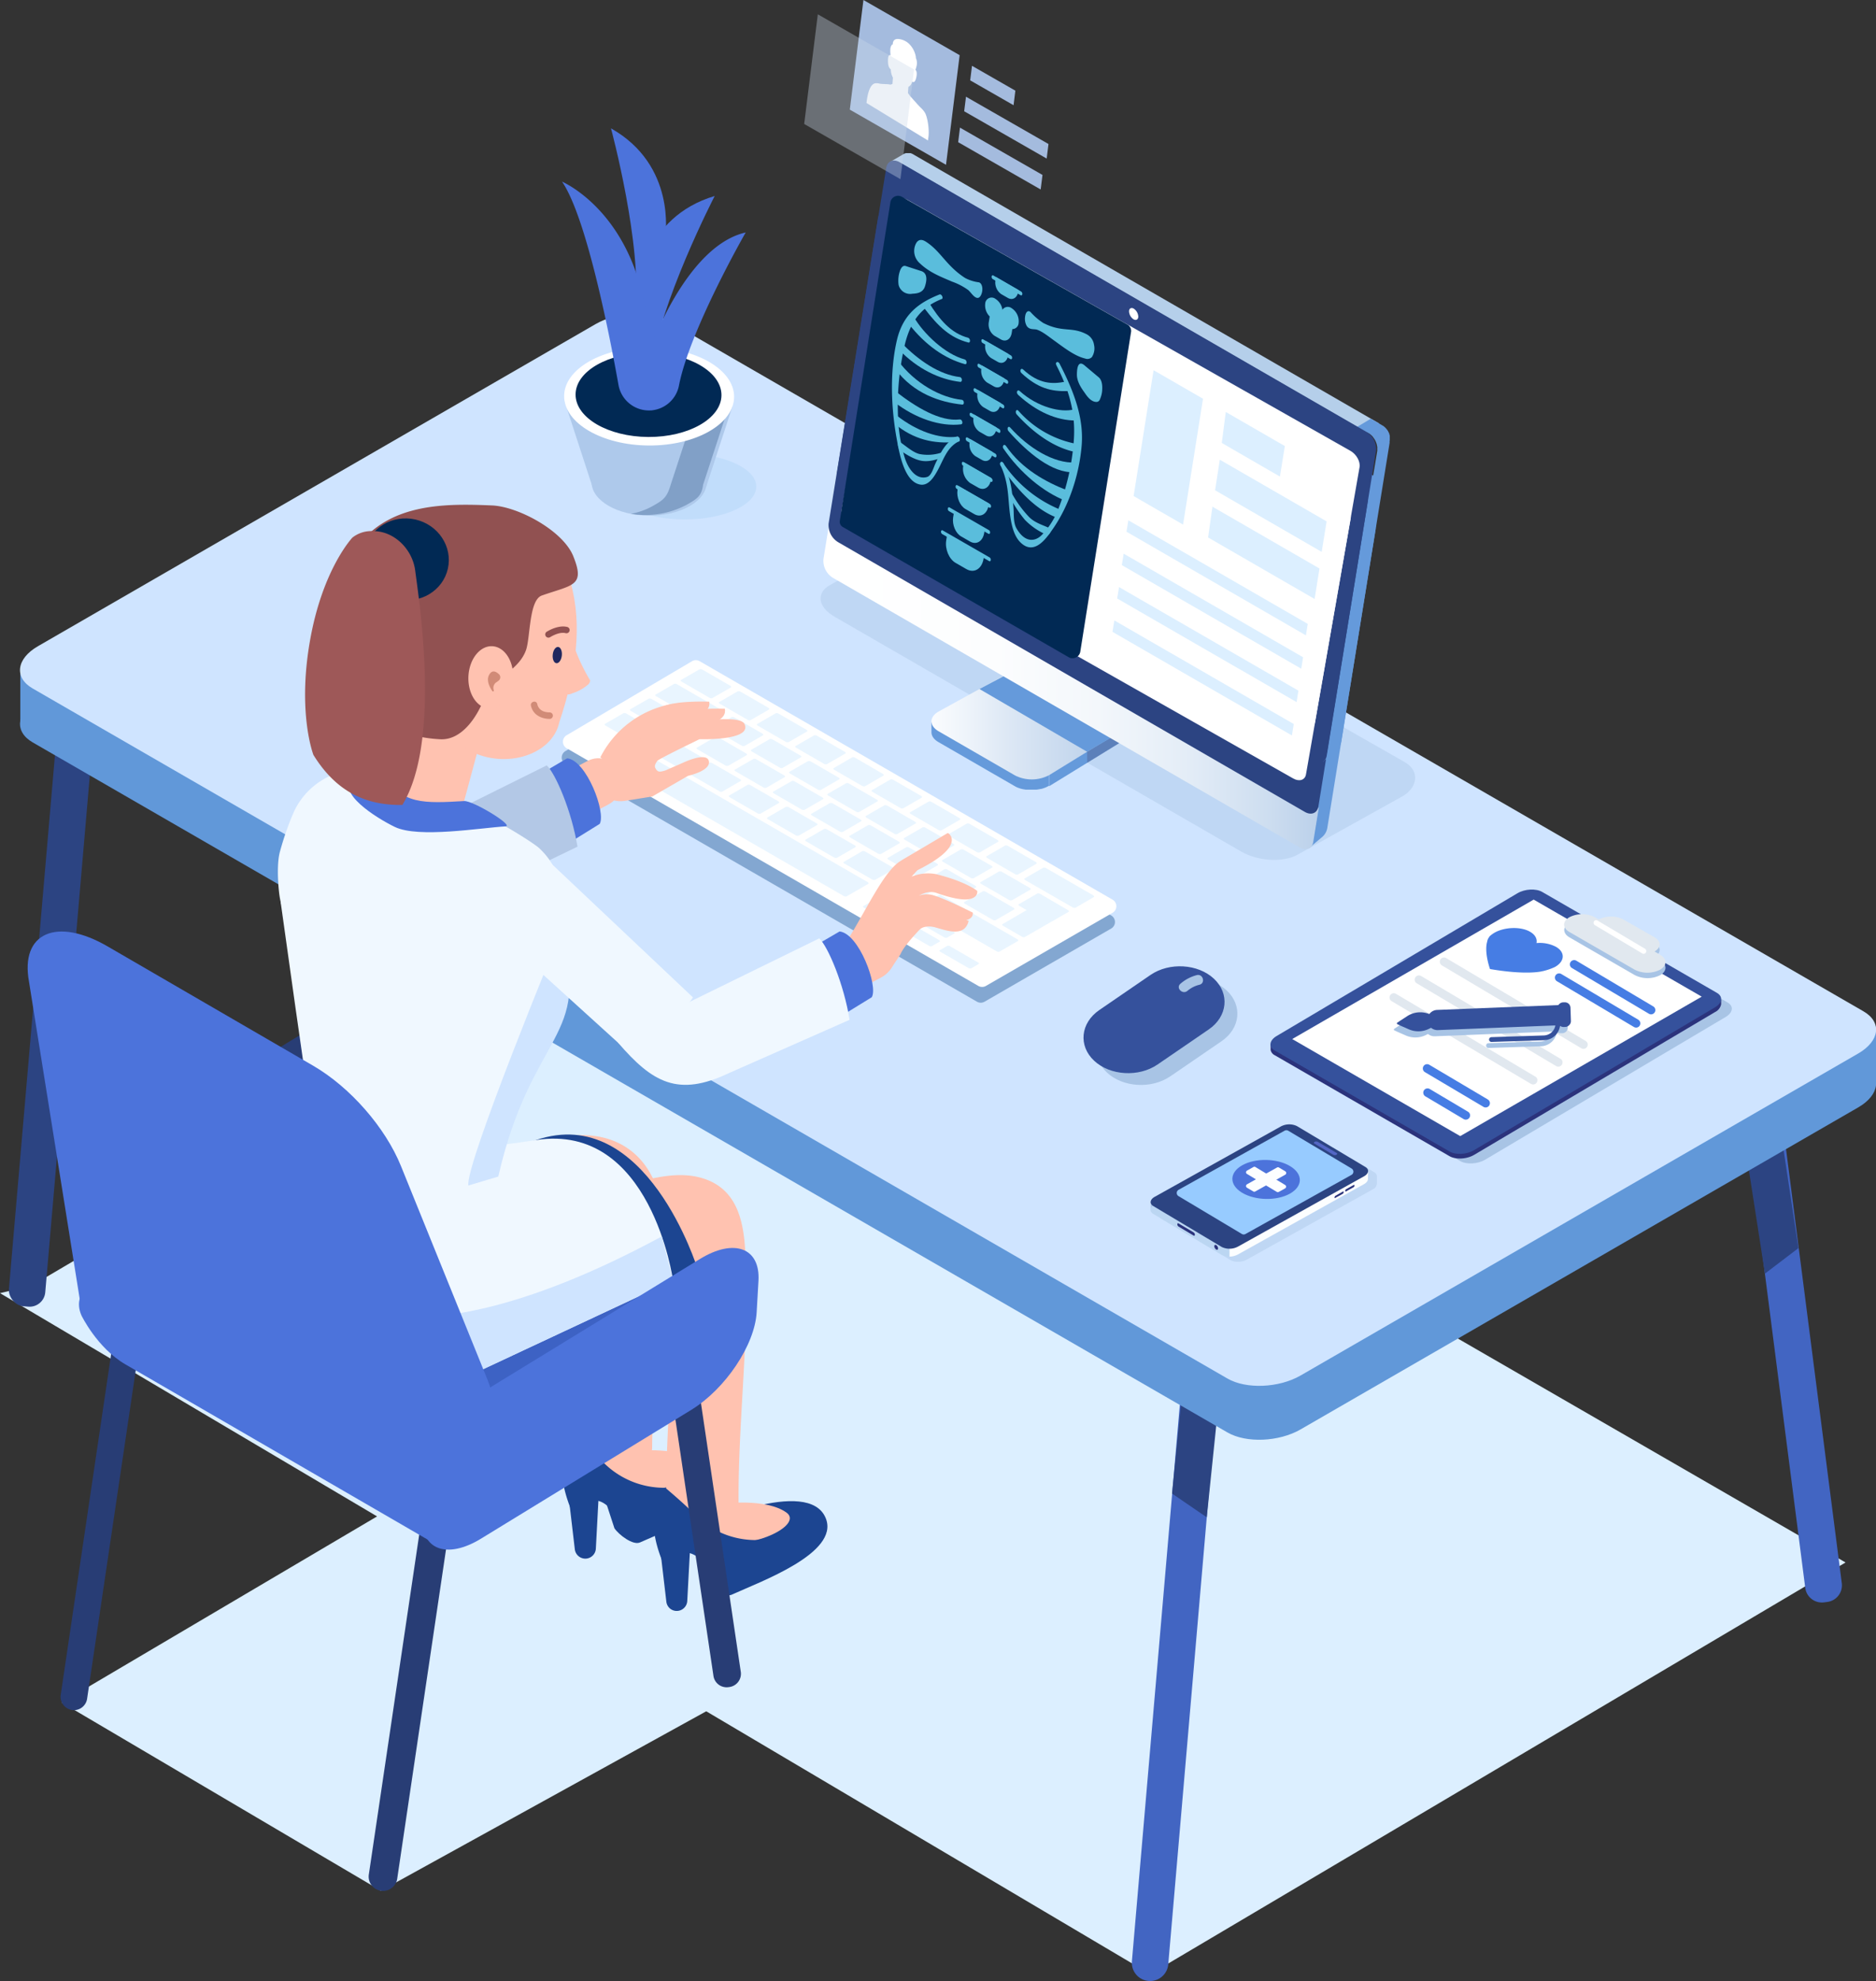 <svg xmlns="http://www.w3.org/2000/svg" xmlns:xlink="http://www.w3.org/1999/xlink" viewBox="0 0 671.5 708.84"><rect x="0" y="0" width="671.5" height="708.84" fill="#333333" stroke="none"/><defs><style>.cls-1{isolation:isolate;}.cls-2{fill:#dcefff;}.cls-3{fill:#ffc2b0;}.cls-4{fill:#1c4591;}.cls-5{fill:#3d62c4;}.cls-6{fill:#4265c2;}.cls-7{fill:#2c4482;}.cls-8{fill:#6198d9;}.cls-9{fill:#cfe4ff;}.cls-10,.cls-21,.cls-27{fill:#a8c4e5;}.cls-10{opacity:0.4;}.cls-10,.cls-13,.cls-27,.cls-35{mix-blend-mode:multiply;}.cls-11{fill:#659adb;}.cls-12{fill:url(#linear-gradient);}.cls-13{fill:#45446c;opacity:0.29;}.cls-14{fill:url(#linear-gradient-2);}.cls-15{fill:#b5cfea;}.cls-16{fill:#fff;}.cls-17{fill:#012954;}.cls-18{fill:#5abddc;}.cls-19{fill:#83a7d1;}.cls-20{fill:#e9f5ff;}.cls-22{fill:#35519c;}.cls-23{fill:#283d75;}.cls-24{fill:#4c73db;}.cls-25{fill:#f0f8ff;}.cls-26{fill:#b3c8e6;}.cls-28{fill:#2b337c;}.cls-29{fill:#467de4;}.cls-30{fill:#e1e8ef;}.cls-31{fill:#915151;}.cls-32{fill:#9e5858;}.cls-33{fill:#21275e;}.cls-34{fill:#d18b77;}.cls-35{fill:#88bdeb;opacity:0.19;}.cls-36{fill:#aec9eb;}.cls-37{fill:#81a0c7;}.cls-38{fill:#bbd6f2;}.cls-39{fill:#fcfeff;}.cls-40{fill:#5366c4;}.cls-41{fill:#97cbff;}.cls-42{fill:#a4bbde;}.cls-43{fill:#cad8eb;opacity:0.36;}</style><linearGradient id="linear-gradient" x1="333.41" y1="255.78" x2="413.16" y2="255.78" gradientUnits="userSpaceOnUse"><stop offset="0" stop-color="#fafcfe"/><stop offset="0.17" stop-color="#edf3fa"/><stop offset="0.34" stop-color="#dde8f5"/><stop offset="0.79" stop-color="#bad0ea"/><stop offset="1" stop-color="#a8c4e5"/></linearGradient><linearGradient id="linear-gradient-2" x1="294.69" y1="196.09" x2="487.78" y2="196.09" gradientUnits="userSpaceOnUse"><stop offset="0.04" stop-color="#fff"/><stop offset="0.32" stop-color="#fcfdfe"/><stop offset="0.51" stop-color="#f3f7fb"/><stop offset="0.67" stop-color="#e4edf7"/><stop offset="0.82" stop-color="#cedef0"/><stop offset="0.96" stop-color="#b3cbe8"/><stop offset="1" stop-color="#a8c4e5"/></linearGradient></defs><g class="cls-1"><g id="image"><polygon class="cls-2" points="22.11 609.2 136.25 541.84 254.11 611.6 136.35 676.55 22.11 609.2"/><polygon class="cls-2" points="411.72 706.39 0 462.71 11.34 460.03 247.93 320.81 660.6 559.08 411.72 706.39"/><path class="cls-3" d="M168.47,454a220.83,220.83,0,0,1,22.24-15c2.61-1.51,5.27-2.93,8-4.2.61-.29,1.23-.56,1.84-.83-2.68,1.2-1.08.43-.47.22,1.36-.45,2.69-1,4.07-1.39,1.1-.32,2.22-.53,3.33-.81,2.9-.74-2.87,0-.09,0a19.13,19.13,0,0,0,2.73,0c1.58-.24-.7,1.76-1.79-.28.15.27,1.46,0,1.55.35,0,.08,1.05.25,1,.32s-3.31-1.43-1.73-.72a8.74,8.74,0,0,1,1.65,1c-.34.77-2.82-2.87-.82-.43,1.78,2.18-1.46-2.8-.21-.23a9.86,9.86,0,0,0,1.13,2.11c-.25-.25-1-3.11-.28-.45.54,1.92.88,3.87,1.39,5.79s-.29-3.41,0,0c.08,1,.17,1.93.24,2.9.15,2.33.2,4.67.19,7,0,10.5-1.16,21-2.22,31.42-1.25,12.25-2.63,24.52-2.73,36.84-.14,16.69,25.79,16.71,25.93,0,.2-23.24,5.1-46.22,5-69.47-.06-10-1-21-6.47-29.65-6.75-10.58-18.36-13.78-30.23-11.71-17,3-32.78,14.72-46.25,24.82-5.6,4.19-8.48,11.21-4.66,17.74,3.23,5.51,12.11,8.88,17.75,4.65Z"/><path class="cls-4" d="M215.44,533.1l4.49,13.74c1.54,2.31,6.63,6.22,9.16,5.07,10.47-4.75,38.53-14.88,33.78-27.24-6-15.55-45.62,2.78-45.62,2.78Z"/><path class="cls-3" d="M225.68,519.34s15.79-2.13,23.1,3.19c2.88,2.09.22,5.33-5,7.77-10.22,4.82-22,3.44-27.66-4.42l-3.63-2.18Z"/><path class="cls-4" d="M201.94,521.88l3.81,32.48a3.82,3.82,0,0,0,1.53,2.62h0a3.78,3.78,0,0,0,6-2.86l1.44-27a3.78,3.78,0,0,0-1.06-2.82l-5.24-5.44A3.78,3.78,0,0,0,201.94,521.88Z"/><path class="cls-4" d="M205.69,513.89s-9.49,6.88-.94,27.08c.12.27.17,1.07.36.83,8.38-11.14,14.82,0,14.82,0l23.59-10a30.63,30.63,0,0,1-28.08-9.07C212.11,519.26,205.69,513.89,205.69,513.89Z"/><path class="cls-4" d="M248.2,551.81l4.48,13.75c1.54,2.31,6.64,6.22,9.17,5.07,10.47-4.76,38.53-14.88,33.78-27.24-6-15.55-45.62,2.78-45.62,2.78Z"/><path class="cls-3" d="M258.44,538.06s15.79-2.13,23.1,3.19c2.87,2.09.22,5.33-5,7.77-10.22,4.82-22,3.44-27.66-4.42l-3.63-2.18Z"/><path class="cls-3" d="M172.77,460.7a239.46,239.46,0,0,0,43.66-7.56c5.26-1.39,10.49-2.9,15.75-4.3,2.17-.57,4.35-1.13,6.55-1.61l2.7-.54c3.48-.68-1.11-.14.61-.09,2,.06,5.15.41,1.53-.27,1,.19,1.86,1.05.3-.06s-1.09-.48-.61-.18c-.09-.06-2.52-2.26-1.43-1.06,0,0-2-3-1.06-1.36.39.68.13.9-.15-.52-.47-2.42-.07.06,0,.58.2,1.39-.2-1.84-.2-1.64,0,.67.12,1.35.17,2,.14,1.85.25,3.71.33,5.56.62,14-.1,28.08-.82,42.08-.82,16.11-1.88,32.23-1.64,48.37.24,16.68,26.17,16.72,25.93,0-.44-30.63,4-61.24,2.4-91.87-.61-11.89-3.2-23.52-16.34-26.92-9.78-2.53-20.84,1.3-30.23,3.89-15.7,4.33-31.37,8.38-47.46,9.56-7,.51-13,5.59-13,13,0,6.63,5.94,13.48,13,13Z"/><path class="cls-4" d="M234.7,540.6l3.81,32.48A3.78,3.78,0,0,0,240,575.7h0a3.78,3.78,0,0,0,6-2.86l1.44-27.05a3.78,3.78,0,0,0-1.06-2.82l-5.25-5.44A3.77,3.77,0,0,0,234.7,540.6Z"/><path class="cls-4" d="M238.45,532.61s-9.49,6.88-.94,27.08c.11.27.17,1.07.35.82,8.39-11.13,14.82,0,14.82,0l23.6-10a30.63,30.63,0,0,1-28.08-9.07C244.86,538,238.45,532.61,238.45,532.61Z"/><path class="cls-5" d="M159.43,514.81,52.63,453.15c-9.9-5.72-5.9-18.25,8.9-27.86l38.39-24.93c14.79-9.6,35-12.79,44.89-7.07L251.62,455c9.89,5.72,5.89,18.25-8.9,27.86l-38.4,24.93C189.53,517.34,169.33,520.52,159.43,514.81Z"/><path class="cls-4" d="M178,485.68l71.69-31.63s-18.36-59.56-57.8-46.12c-44.52,15.17-74.35,29.19-74.35,29.19l.39,18.06C113.09,513.15,155.49,499,178,485.68Z"/><path class="cls-6" d="M652.93,573.35l1.1-.14a6,6,0,0,0,5.22-6.76L635.53,381.83a6,6,0,0,0-6.76-5.22l-1.1.14a6,6,0,0,0-5.22,6.76l23.72,184.62A6,6,0,0,0,652.93,573.35Z"/><path class="cls-6" d="M411.11,708.82h0a6.53,6.53,0,0,1-5.95-7.07L430.81,403.9a6.53,6.53,0,0,1,7.07-5.94h0a6.54,6.54,0,0,1,5.95,7.06L418.17,702.87A6.54,6.54,0,0,1,411.11,708.82Z"/><rect class="cls-7" x="12.63" y="236.83" width="13.06" height="231.06" rx="5.62" transform="translate(30.33 -0.34) rotate(4.93)"/><polygon class="cls-7" points="431.95 542.92 419.52 534.42 423.08 498.64 436.31 500.71 431.95 542.92"/><polygon class="cls-7" points="631.75 455.72 643.73 446.6 638.35 411.05 625.24 413.79 631.75 455.72"/><rect class="cls-8" x="7.27" y="238.72" width="34.63" height="20.11"/><rect class="cls-8" x="636.87" y="367.31" width="34.63" height="20.11"/><path class="cls-8" d="M439.37,512.56,11.68,265.63C5,261.76,5.82,255,13.56,250.53L213.13,135.31c7.74-4.47,19.45-4.95,26.16-1.08L667,381.15c6.71,3.87,5.87,10.63-1.87,15.1L465.53,511.47C457.79,515.94,446.08,516.43,439.37,512.56Z"/><path class="cls-9" d="M439.37,493.27,11.68,246.34c-6.7-3.87-5.86-10.63,1.88-15.1L213.13,116c7.74-4.47,19.45-5,26.16-1.08L667,361.86c6.71,3.87,5.87,10.63-1.87,15.1L465.53,492.18C457.79,496.65,446.08,497.14,439.37,493.27Z"/><path class="cls-10" d="M444.35,304.74,298.71,220.66c-6-3.45-6.67-8.53-1.59-11.35l32.5-18.08c5.08-2.83,21-5.28,27-1.83l146.1,83.24c6,3.44,4.32,9.48-.76,12.31l-37.58,20.91C459.26,308.68,450.31,308.18,444.35,304.74Z"/><path class="cls-11" d="M413.16,252s-.8.45-.86.52-.31.34-.44.46l-.48.39c-.16.13-35.82,22.06-35.82,22.06l0,5.87,35.28-21.69a5.85,5.85,0,0,0,.55-.37l.16-.13.31-.26h0a3.91,3.91,0,0,0,.35-.36l.09-.1.1-.12a.61.61,0,0,1,.07-.1l.2-.3.07-.11s0,0,0-.08.09-.18.13-.27l.06-.13a.64.64,0,0,1,0-.07A2.68,2.68,0,0,0,413,257a.78.78,0,0,0,0-.14v-.06a1.33,1.33,0,0,0,0-.28.78.78,0,0,0,0-.16v-.07Z"/><path class="cls-11" d="M375.41,275.53c-.24.14-.49.27-.74.39l-.24.11c-.29.12-.58.23-.88.33l-.05,0c-.25.08-.51.16-.78.22l-.11,0-.69.15h-.09l-.91.13-.34,0-.53,0-.38,0h-.87l-.42,0-.41,0-.42-.05-.4-.05-.45-.08-.37-.08a4.56,4.56,0,0,1-.53-.13l-.3-.07c-.32-.1-.62-.2-.92-.32-.15-.05-.29-.12-.44-.18l-.22-.1c-.22-.1-.43-.21-.64-.33l-27.34-15.79c-1.69-1-2.53-.47-2.53-1.74l0,4.08c0,1.28.84,2.56,2.53,3.53l27.35,15.79a6.25,6.25,0,0,0,.63.33l.23.1.37.16.06,0c.3.12.61.22.92.31l.06,0,.24.06.53.13.12,0,.25.05.45.07.15,0,.25,0,.42,0,.16,0,.25,0,.43,0H370l.53,0,.22,0,.12,0c.31,0,.61-.07.91-.12h.09l.69-.14.12,0c.26-.06.52-.14.77-.22h0l0,0c.3-.1.6-.21.88-.33l.24-.11a7.37,7.37,0,0,0,.74-.39l.09,0,.06,0,0-5.87Z"/><path class="cls-12" d="M410.64,248.74c3.28,1.89,3.37,5,.2,6.91l-35.28,21.69a13.31,13.31,0,0,1-12.28.1l-27.34-15.79c-3.42-2-3.36-5.19.13-7.11L373.4,234a13.39,13.39,0,0,1,11.93.1Z"/><polygon class="cls-11" points="350.59 246.54 389.13 269 398.21 263.55 360.21 241.44 350.59 246.54"/><polygon class="cls-13" points="389.13 269 389.13 272.97 400.61 265.91 400.61 262.26 389.13 269"/><path class="cls-11" d="M492.45,188.58v-.2c0-.06,0-.12,0-.19v-.05a.57.57,0,0,1,0-.13,1.1,1.1,0,0,1,0-.18s0-.06,0-.09v-.09l0-.19a1,1,0,0,0,0-.17h0c0-.06,0-.13,0-.19s0-.12,0-.18v-.08l0-.1-.06-.18s0-.08,0-.13h0v0l-.06-.17-.06-.16,0-.06v0l0-.06c0-.06-.05-.11-.07-.17a.8.8,0,0,1-.08-.16h0v0l-.09-.16-.09-.16-.06-.1s0,0,0-.05l-.16-.25a.56.56,0,0,1,0-.08h0c-.06-.1-.14-.2-.21-.3l0,0,0,0-.08-.1-.13-.17-.05-.06,0,0,0-.06-.13-.14-.1-.11,0,0,0,0-.15-.15-.15-.14h0l-.16-.13-.16-.14h0l0,0-.13-.09-.16-.12-.05,0h0l-.1-.06-.17-.11-.92-.52-5,2.72,1.26.73.16.11.17.12.17.13.06.06.26.21h0a2.73,2.73,0,0,1,.25.23l0,0a2.73,2.73,0,0,1,.23.25l0,0,.21.25,0,.05a2.56,2.56,0,0,1,.2.26,1.13,1.13,0,0,1,.1.13l.12.17.12.2.08.13a.75.75,0,0,1,.07.12l.12.21,0,.06a2.59,2.59,0,0,1,.14.29v0c.05.11.1.21.14.32v0l.12.31v0c0,.11.07.21.1.31l0,0c0,.1.05.2.08.31V190l.06.31v0c0,.11,0,.21.05.31v.05l0,.31a.92.92,0,0,0,0,.16v.18a1.21,1.21,0,0,1,0,.19,1.34,1.34,0,0,1,0,.2,1.5,1.5,0,0,1,0,.2c0,.06,0,.11,0,.16l0,.29L470.08,300c-.08.52-2.06,3.79-1.62,3.53l4.76-4a5.49,5.49,0,0,0,1.89-3.34l17.07-105.53.21-1.28a.77.77,0,0,0,0-.15s0-.09,0-.14h0V189a1.21,1.21,0,0,1,0-.19v-.18Z"/><path class="cls-14" d="M484.32,185.42a7.13,7.13,0,0,1,3.4,6.72L470.07,301.25c-.39,2.41-2.54,3.3-4.81,2L298.15,206.76a7.14,7.14,0,0,1-3.4-6.73L312.4,90.92c.39-2.41,2.54-3.3,4.81-2Z"/><path class="cls-15" d="M490.11,169.35,324.48,73.72h0l-.25-.14h0l-.44-.25-.17-.09-.17-.08-.17-.08-.18-.06-.18-.06-.2,0h0l-.16,0h-.21l-.2,0h-.55l-.17,0h-.11l-.33.09h0l0,0a2.87,2.87,0,0,0-.4.18L315.64,76a2.32,2.32,0,0,1,.39-.18l.15-.05.2,0,.23,0h.1a1.9,1.9,0,0,1,.34,0h.06a2.19,2.19,0,0,1,.36,0h0l.39.08h0a2.91,2.91,0,0,1,.39.12l0,0,.41.18.17.08.13.08.92.53h0l165.89,95.77a.61.61,0,0,0,.61,0l3.65-2.11A.61.61,0,0,0,490.11,169.35ZM322.85,74Z"/><path class="cls-11" d="M494.49,175.87v-.21a1.09,1.09,0,0,0,0-.18v0a.62.62,0,0,1,0-.13,1.23,1.23,0,0,1,0-.19s0-.05,0-.08v-.1l0-.18a1.16,1.16,0,0,0,0-.18h0c0-.06,0-.12,0-.18s0-.12-.05-.18v-.09l0-.1-.06-.17,0-.13v0l-.06-.16-.06-.16,0-.07v0l0-.06-.07-.16-.08-.16v0l-.09-.17-.09-.15-.05-.11,0-.05-.16-.24a.22.22,0,0,0-.05-.08h0a2.11,2.11,0,0,0-.21-.31l0,0,0,0-.08-.1a1.83,1.83,0,0,0-.13-.16l0-.06,0,0-.05-.06-.13-.15-.1-.11,0,0h0l-.15-.15-.15-.15h0l-.15-.14-.17-.13,0,0h0l-.13-.1-.16-.12-.05,0h0l-.1-.07-.17-.1L487,167.56l-5,3,4.32,2.27.16.11.17.12.17.13.07.05.25.22h0l.25.24,0,0,.23.24,0,0,.21.25,0,0c.07.09.14.17.2.26l.1.14.12.17.12.2a.57.57,0,0,1,.08.13.75.75,0,0,1,.07.12l.12.2,0,.06c.05.1.1.2.14.3v0c0,.1.1.21.14.31v0l.12.31v0a2.81,2.81,0,0,1,.1.31l0,0c0,.11.05.21.08.31v.05l.06.31v0c0,.1,0,.21,0,.31v0l0,.31c0,.06,0,.11,0,.16v.19a1.28,1.28,0,0,1,0,.19,1.21,1.21,0,0,1,0,.19,1.49,1.49,0,0,1,0,.21s0,.1,0,.16l-.05.28-17.4,107.55c-.08.51-2.06,3.78-1.62,3.52l4.76-4a5.52,5.52,0,0,0,1.89-3.34l17.07-105.53.21-1.28a.88.88,0,0,0,0-.16s0-.09,0-.13h0v-.07c0-.06,0-.12,0-.19v-.17Z"/><path class="cls-7" d="M486.17,172.7a7.14,7.14,0,0,1,3.4,6.73L471.91,288.54c-.38,2.41-2.54,3.29-4.81,2L300,194a7.13,7.13,0,0,1-3.4-6.72L314.24,78.2c.39-2.4,2.54-3.29,4.81-2Z"/><path class="cls-15" d="M493.09,151.19,327.45,55.56h0l-.24-.15h0l-.43-.25-.17-.09-.18-.08-.17-.07-.18-.07-.18-.06-.19,0h0l-.17,0h-.21l-.2,0h-.55l-.17,0-.09,0h0a1.68,1.68,0,0,0-.32.09h-.06a2.09,2.09,0,0,0-.4.19l-4.86,2.82a2.32,2.32,0,0,1,.39-.18l.16-.05.19,0,.24,0,.09,0h.4a2.19,2.19,0,0,1,.36,0h0l.38.08h0l.39.12,0,0a3.65,3.65,0,0,1,.41.18l.17.09.13.07.92.53h0l165.89,95.78a.62.62,0,0,0,.62,0l3.64-2.12A.61.61,0,0,0,493.09,151.19ZM325.82,55.86Z"/><path class="cls-11" d="M497.46,157.71v0a1.08,1.08,0,0,0,0-.18,1.21,1.21,0,0,0,0-.19v0s0-.09,0-.13,0-.12,0-.18,0-.06,0-.09v-.1l0-.18,0-.17h0a1.06,1.06,0,0,0,0-.19,1.21,1.21,0,0,0,0-.18V156l0-.1-.06-.18s0-.08,0-.13v0l-.07-.16-.06-.16,0-.06v0l0-.06c0-.06-.05-.11-.07-.17s-.05-.1-.08-.16h0v0l-.09-.17a1.09,1.09,0,0,0-.08-.15l-.06-.1,0-.05-.15-.25-.06-.08h0l-.22-.3,0,0,0,0a.86.86,0,0,0-.07-.1l-.14-.17-.05-.06,0,0-.05-.06-.14-.15-.1-.1,0,0,0,0-.14-.15-.16-.14h0l-.15-.13-.17-.14h0l0,0-.12-.09-.17-.12-.05,0v0h0l-.1-.06-.17-.11-4-2.33-5,3,4.32,2.26.17.11.16.12.17.13a.18.18,0,0,0,.07.05l.26.22h0l.25.24,0,0,.22.24,0,0,.21.25,0,.05.2.25.09.14.12.17.13.2.08.13.06.12.12.21,0,0c.05.1.1.2.14.3l0,0c0,.11.09.21.13.32l0,0c0,.1.08.21.11.31l0,0,.1.31v.05a2.81,2.81,0,0,1,.08.31v0c0,.11.05.21.07.31v0c0,.1,0,.21.05.31v0a1.73,1.73,0,0,1,0,.32s0,.1,0,.15v.38c0,.07,0,.13,0,.19a1.49,1.49,0,0,1,0,.21.88.88,0,0,1,0,.16l-.05.29L475.09,269.1c-.08.51-2.06,3.79-1.61,3.53l4.75-4a5.52,5.52,0,0,0,1.89-3.34L497.2,159.72l.2-1.28,0-.16s0-.09,0-.13h0v-.06c0-.07,0-.13,0-.19v-.18Z"/><path class="cls-7" d="M489.14,154.55a7.11,7.11,0,0,1,3.4,6.72L474.89,270.38c-.39,2.41-2.55,3.3-4.81,2L303,175.88a7.13,7.13,0,0,1-3.4-6.72L317.22,60.05c.39-2.41,2.54-3.3,4.8-2Z"/><path class="cls-16" d="M480.2,179.72c2.15,1.22,3.61,3.84,3.26,5.86l-16,91.54c-.35,2-2.38,2.67-4.53,1.45L304.45,188.78c-2.15-1.22-3.61-3.84-3.25-5.86l16-91.54c.35-2,2.38-2.67,4.53-1.45Z"/><path class="cls-16" d="M404.26,131.68c0,1-.74,1.48-1.65.95a3.65,3.65,0,0,1-1.66-2.86c0-1.05.74-1.48,1.66-1A3.66,3.66,0,0,1,404.26,131.68Z"/><path class="cls-16" d="M483.38,161.32c2.15,1.22,3.61,3.84,3.26,5.86l-16,91.54c-.35,2-2.38,2.67-4.53,1.45l-158.51-89.8c-2.15-1.21-3.61-3.84-3.26-5.85l16-91.55c.35-2,2.38-2.66,4.53-1.44Z"/><path class="cls-16" d="M407.44,113.28c0,1-.74,1.48-1.66,1a3.66,3.66,0,0,1-1.65-2.86c0-1.05.74-1.48,1.66-1A3.66,3.66,0,0,1,407.44,113.28Z"/><path class="cls-17" d="M301.66,188.56l81,46.68a2.81,2.81,0,0,0,4-1.94l18.21-114.61a2.59,2.59,0,0,0-1.15-2.46l-81-45.87a2.79,2.79,0,0,0-4,1.94L300.61,186.35A2.13,2.13,0,0,0,301.66,188.56Z"/><path class="cls-18" d="M350.53,154.44l2.35,1.35c1.72,1,3.41,0,3.77-2.31l.09-.51-8.08-4.65-.19,1.18A5.08,5.08,0,0,0,350.53,154.44Z"/><path class="cls-18" d="M349.13,163.22l2.35,1.35c1.72,1,3.41,0,3.77-2.31l.09-.51-8.08-4.65-.19,1.18A5.08,5.08,0,0,0,349.13,163.22Z"/><path class="cls-18" d="M351.93,145.66l2.35,1.35c1.72,1,3.41,0,3.77-2.31l.09-.51-8.08-4.65-.19,1.18A5.08,5.08,0,0,0,351.93,145.66Z"/><path class="cls-18" d="M353.33,136.88l2.35,1.35c1.72,1,3.41,0,3.77-2.31l.09-.51-8.08-4.65-.19,1.18A5.08,5.08,0,0,0,353.33,136.88Z"/><path class="cls-18" d="M354.73,128.1l2.35,1.35c1.72,1,3.41,0,3.77-2.31l.09-.51L352.86,122l-.19,1.18A5.08,5.08,0,0,0,354.73,128.1Z"/><path class="cls-18" d="M355.92,120.11l2.35,1.35c1.76,1,3.5,0,3.87-2.37l.71-4.48L354.77,110l-.85,5.36A4.94,4.94,0,0,0,355.92,120.11Z"/><path class="cls-18" d="M347.26,172.83l2.86,1.64c2.09,1.21,4.15-.05,4.59-2.81l.1-.62L345,165.38l-.23,1.43A6.23,6.23,0,0,0,347.26,172.83Z"/><path class="cls-18" d="M345.57,182.13l3.17,1.83c2.34,1.35,4.63-.06,5.12-3.13l.11-.69-11-6.31-.25,1.6C342.36,178,343.61,181,345.57,182.13Z"/><path class="cls-18" d="M344,191.92l3.18,1.83c2.34,1.35,4.63-.05,5.12-3.13l.11-.69-11-6.3-.25,1.59C340.79,187.8,342.05,190.79,344,191.92Z"/><path class="cls-18" d="M342.05,201.41l3.84,2.21c2.82,1.63,5.59-.06,6.19-3.78l.13-.83L339,191.38l-.3,1.93C338.17,196.42,339.69,200.05,342.05,201.41Z"/><path class="cls-18" d="M350.24,101a14.27,14.27,0,0,1-4.8-1.54c-6.87-4.44-8.74-9.7-14.19-13.08-1-.6-2.23-.93-3.18.4a5.83,5.83,0,0,0,1.22,7.47h0c3.46,3.3,7.55,4.81,11.52,6.53a22.77,22.77,0,0,1,5.75,3c1,.83,2.21,3,3.53,2.81.66-.11,1.17-1,1.41-2C351.94,102.57,351.19,101.08,350.24,101Z"/><path class="cls-18" d="M369,111.79a22.13,22.13,0,0,0,4.44,3.78c7,3.56,10.1,1.15,15.63,4.1a5,5,0,0,1,2.52,3.68,5.72,5.72,0,0,1-.77,4.44,2.25,2.25,0,0,1-2.42.49h0c-3.84-.9-7.68-4-11.49-6.73-1.86-1.35-3.79-2.9-5.66-3.56-1.09-.39-2.72.19-3.76-1.39a5.2,5.2,0,0,1-.58-3.18C367.14,111.33,368.2,110.88,369,111.79Z"/><path class="cls-18" d="M337.07,107c-6.77,2.7-11,7.3-13.17,16.21A96.4,96.4,0,0,0,321.43,149a58.75,58.75,0,0,0,2.18,14c1.15,4.2,4,8.82,8.17,7.69,1.66-.44,2.3-3.27,3.08-4.9,2.06-4.33,3.7-7.63,7.59-9.54.74-.36,1.53,1.3.8,1.66-4.67,2.29-5.58,7.18-8.39,11.72-1.21,2-3,4.19-5.46,3.76-5.81-1-7.53-11.44-8.46-16.53-2.18-12-2.31-24.9.12-35.22,2.21-9.39,8.07-13.42,15.21-16.27.76-.3,1.56,1.36.8,1.66Z"/><path class="cls-18" d="M346.62,122.56c-6.43-1.65-10.73-5.66-15.7-12.18-.7-.92.93-3.15,1.56-2.15,3.81,6.14,7.9,11,14,12.61.89.23,1,1.94.12,1.72Z"/><path class="cls-18" d="M345.39,130.3c-7.31-2-14.17-6.86-20-14.27-.71-.91,1.15-3.59,1.74-2.57,3.48,6,11.2,13.28,18.13,15.13.9.23,1,1.95.13,1.71Z"/><path class="cls-18" d="M343.7,136.64c-7.38-.84-15.33-4.65-21.93-11.53-.77-.81-.12-3.5.66-2.68,6.41,6.69,14,11.68,21.15,12.49.87.1,1,1.82.12,1.72Z"/><path class="cls-18" d="M344.43,144.77c-7.85-.81-17.42-3.9-23.94-12.73-.69-.94.11-4.11.8-3.17,6.23,8.43,15.54,13.42,23,14.19.87.09,1,1.8.12,1.71Z"/><path class="cls-18" d="M344.06,151.83c-7.43.92-16.43-2.11-24-8-.84-.65-.19-4.34.65-3.69,7.18,5.59,15.8,10.81,22.86,9.94.83-.1,1.3,1.64.47,1.74Z"/><path class="cls-18" d="M343.09,158c-7,.94-14.64,0-21.87-5.56-.84-.66-.87-4.22,0-3.57,6.86,5.29,14.82,8.27,21.42,7.38.83-.11,1.31,1.63.48,1.75Z"/><path class="cls-18" d="M337.46,163.71c-2.27.71-4.61,1.54-7.19,1.23s-5.44-2-8.09-3.81c-.86-.58-1.09-3.68-.22-3.1,2.32,1.56,5,4.05,7.39,4.47a15.51,15.51,0,0,0,7.31-.45c.78-.25,1.58,1.41.8,1.66Z"/><path class="cls-18" d="M378.11,130.67c4.83,9.39,7,17.7,6.22,27.38a83.84,83.84,0,0,1-5.48,24,28,28,0,0,1-5.9,9.33c-2.19,2.28-5.89,3.13-9.05-2.22-1.24-2.12-.95-5.14-1.12-7.33-.45-5.78-.85-10.25-3.53-15.94-.51-1.08-1.65-.53-1.15.54,3.22,6.83,2.55,11.86,3.56,18.6.43,2.89,1.25,6.62,3.44,8.89,5.13,5.29,9.61-1.57,11.87-4.83,5.31-7.67,9.19-18.28,10.18-29.42.9-10.14-2.79-19.67-7.9-29.58-.54-1-1.69-.51-1.14.54Z"/><path class="cls-18" d="M365.62,133.5c5.84,5.42,10.58,6.62,16.62,6.44.85,0,.14-3.6-.67-3.43-5,1.08-9.8.85-15.34-4.3-.81-.75-1.41.54-.61,1.29Z"/><path class="cls-18" d="M364.39,141.25c6.64,6.08,13.79,9.24,20.8,9.22.86,0,.09-4.19-.7-4-4.64,1.31-13.19-.79-19.5-6.56-.81-.74-1.41.55-.6,1.3Z"/><path class="cls-18" d="M363.94,148.3c6.38,7.09,14.11,12.32,21.61,13.54.88.15,1.12-2.78.23-2.92A36.83,36.83,0,0,1,364.55,147c-.76-.84-1.36.46-.61,1.3Z"/><path class="cls-18" d="M361,154.29c6.76,7.61,15.63,15.14,23.63,14.67.85-.05,1.11-3.53.26-3.48-7.64.44-16.84-5.24-23.29-12.49-.75-.84-1.35.46-.6,1.3Z"/><path class="cls-18" d="M359.2,160.55c5.92,8.61,14.29,15.58,22.28,18.66.89.35,1.43-3.41.54-3.75-7.61-2.93-16.3-7.68-21.91-15.86-.67-1-1.57,0-.91,1Z"/><path class="cls-18" d="M358.22,166.67c5.54,8.16,12.17,15.47,19.81,18.45.9.35,2-2.59,1.07-2.93a45.16,45.16,0,0,1-20-16.47c-.66-1-1.56,0-.91.95Z"/><path class="cls-18" d="M361.23,177.4a46,46,0,0,0,5.61,8.6,24.13,24.13,0,0,0,7.85,5.38c.88.42,2-1.91,1.09-2.34-2.39-1.16-5.33-1.9-7.46-4.08a40.2,40.2,0,0,1-5.95-8.1c-.57-1-1.72-.49-1.14.54Z"/><path class="cls-18" d="M322.37,103.46a3.72,3.72,0,0,1-.78-2,11,11,0,0,1,.37-4c.66-2.3,1.59-2.48,2.26-2.26h0l5.14,1.67c.58.19,3.35.64,1.7,5.67-.88,2.66-3.79,2.47-4.6,2.58A4.21,4.21,0,0,1,322.37,103.46Z"/><path class="cls-18" d="M392.44,143.82a1.29,1.29,0,0,0,1.22-.82,9.28,9.28,0,0,0,.87-3.7c.12-2.61-.61-3.74-1.23-4.27h0l-4.76-4c-.53-.45-3-3-3.07,2.93-.05,3.13,2.43,6,3.07,7C389.74,142.7,391,143.8,392.44,143.82Z"/><path class="cls-18" d="M351.68,122.71l10,5.78c.27.16.53,0,.59-.36h0a1,1,0,0,0-.39-.93l-10-5.78c-.27-.15-.54,0-.6.36h0A1,1,0,0,0,351.68,122.71Z"/><path class="cls-18" d="M358.38,105.24l2.34,1.35c1.73,1,3.42,0,3.78-2.31l.08-.5-8.08-4.66-.19,1.18A5.09,5.09,0,0,0,358.38,105.24Z"/><path class="cls-18" d="M355.33,99.85l10,5.79c.27.15.54,0,.6-.37h0a1,1,0,0,0-.39-.93l-10-5.78c-.27-.15-.54,0-.59.37h0A.94.94,0,0,0,355.33,99.85Z"/><path class="cls-18" d="M350.28,131.49l10,5.78c.27.16.53,0,.59-.36h0a1,1,0,0,0-.39-.93l-10-5.78c-.27-.15-.54,0-.6.36h0A1,1,0,0,0,350.28,131.49Z"/><path class="cls-18" d="M348.88,140.27l10,5.78c.27.16.53,0,.59-.36h0a1,1,0,0,0-.39-.93l-10-5.78c-.27-.15-.54,0-.6.36h0A1,1,0,0,0,348.88,140.27Z"/><path class="cls-18" d="M347.48,149.05l10,5.78c.27.16.53,0,.59-.36h0a1,1,0,0,0-.39-.93l-10-5.78c-.27-.15-.54,0-.6.36h0A1,1,0,0,0,347.48,149.05Z"/><path class="cls-18" d="M346.08,157.83l10,5.78c.27.16.53,0,.59-.36h0a1,1,0,0,0-.39-.93l-10-5.78c-.27-.15-.54,0-.6.36h0A1,1,0,0,0,346.08,157.83Z"/><path class="cls-18" d="M344.68,166.61l10,5.78c.27.16.53,0,.59-.36h0a1,1,0,0,0-.39-.93l-10-5.78c-.27-.15-.54,0-.6.36h0A1,1,0,0,0,344.68,166.61Z"/><path class="cls-18" d="M342.44,174.91l11.69,6.74c.27.15.54,0,.6-.37h0a1,1,0,0,0-.39-.93l-11.69-6.73c-.27-.15-.54,0-.59.36h0A.94.94,0,0,0,342.44,174.91Z"/><path class="cls-18" d="M339.68,182.9,353.8,191c.27.15.54,0,.59-.36h0a1,1,0,0,0-.39-.93l-14.12-8.14c-.27-.15-.54,0-.59.37h0A.94.94,0,0,0,339.68,182.9Z"/><path class="cls-18" d="M337.22,191.08l16.83,9.69c.27.16.54,0,.59-.36h0a1,1,0,0,0-.38-.93l-16.83-9.69c-.27-.16-.54,0-.6.36h0A1,1,0,0,0,337.22,191.08Z"/><path class="cls-18" d="M352.65,108.67a5.58,5.58,0,0,0,2.53,5.31,2.29,2.29,0,0,0,3.65-1.75,5.56,5.56,0,0,0-2.53-5.3A2.28,2.28,0,0,0,352.65,108.67Z"/><path class="cls-18" d="M358.43,112a5.58,5.58,0,0,0,2.53,5.31,2.29,2.29,0,0,0,3.65-1.74,5.55,5.55,0,0,0-2.53-5.31A2.29,2.29,0,0,0,358.43,112Z"/><polygon class="cls-2" points="430.61 142.68 412.92 132.47 411.84 139.23 411.84 139.23 405.77 177.5 423.47 187.71 424.54 180.94 424.54 180.95 430.61 142.68"/><polygon class="cls-2" points="459.9 159.61 438.76 147.41 437.33 158.5 458.14 170.52 459.9 159.61"/><polygon class="cls-2" points="473.09 197.47 434.93 175.43 436.62 164.49 474.85 186.56 473.09 197.47"/><polygon class="cls-2" points="470.55 214.33 432.43 192.32 433.99 181.3 472.3 203.42 470.55 214.33"/><polygon class="cls-2" points="468.1 223.24 424.89 198.29 424.89 198.3 403.88 186.17 403.22 190.26 446.43 215.21 446.43 215.21 467.44 227.34 468.1 223.24"/><polygon class="cls-2" points="466.43 235.18 423.22 210.24 423.22 210.24 402.21 198.11 401.55 202.21 444.76 227.16 444.76 227.15 465.77 239.28 466.43 235.18"/><polygon class="cls-2" points="464.76 247.13 421.55 222.18 421.55 222.19 400.54 210.06 399.88 214.15 443.09 239.1 443.1 239.09 464.1 251.22 464.76 247.13"/><polygon class="cls-2" points="463.09 259.07 419.88 234.12 419.88 234.13 398.87 222 398.21 226.09 441.42 251.04 441.43 251.03 462.43 263.16 463.09 259.07"/><path class="cls-19" d="M397.8,327.6,250,242.27a2.7,2.7,0,0,0-2.73,0l-44.87,26.48a2.71,2.71,0,0,0,0,4.68l147.3,85a2.73,2.73,0,0,0,2.71,0l45.36-26.2A2.7,2.7,0,0,0,397.8,327.6Z"/><path class="cls-16" d="M350.13,352.75l-147.29-85a2.71,2.71,0,0,1,0-4.68l44.87-26.48a2.7,2.7,0,0,1,2.73,0l147.8,85.33a2.71,2.71,0,0,1,0,4.69l-45.37,26.19A2.73,2.73,0,0,1,350.13,352.75Z"/><path class="cls-20" d="M255,249.78a1.26,1.26,0,0,1-1.08-.12L244,243.92c-.36-.2-.46-.48-.22-.62l6.58-3.8a1.26,1.26,0,0,1,1.08.12l9.94,5.74c.36.2.46.48.22.62Z"/><path class="cls-20" d="M266.51,266.91a1.27,1.27,0,0,1-1.08-.13l-9.94-5.73c-.36-.21-.45-.49-.21-.63l6.58-3.8a1.26,1.26,0,0,1,1.08.12l9.93,5.74c.37.21.46.49.23.62Z"/><path class="cls-20" d="M260.68,274a1.24,1.24,0,0,1-1.07-.12l-9.94-5.74c-.35-.2-.46-.48-.22-.62l6.58-3.81a1.3,1.3,0,0,1,1.08.13l9.94,5.74c.36.2.45.48.22.62Z"/><path class="cls-20" d="M244.92,275.39a1.27,1.27,0,0,1-1.08-.13l-9.94-5.73c-.35-.21-.45-.49-.21-.63l6.58-3.8a1.26,1.26,0,0,1,1.08.12l9.94,5.74c.35.2.45.49.21.62Z"/><path class="cls-20" d="M234.7,281.28a1.6,1.6,0,0,1-1.28-.24l-13-7.51c-.46-.27-.66-.61-.42-.74l7.73-4.47a1.63,1.63,0,0,1,1.28.24l13,7.52c.47.27.66.6.43.74Z"/><path class="cls-20" d="M320.23,330.71a1.18,1.18,0,0,1-1-.17l-9.93-5.73c-.37-.2-.5-.47-.3-.58l2.86-1.65a1.2,1.2,0,0,1,1,.17l9.93,5.73c.36.21.49.47.29.58Z"/><path class="cls-20" d="M333.51,338.57a1.23,1.23,0,0,1-1-.16l-9.93-5.73c-.36-.21-.49-.48-.3-.59l2.86-1.65a1.22,1.22,0,0,1,1,.17l9.93,5.73c.36.21.48.47.29.58Z"/><path class="cls-20" d="M347.59,346.51a1.26,1.26,0,0,1-1-.17l-9.93-5.74c-.36-.2-.5-.46-.31-.57l2.75-1.59a1.26,1.26,0,0,1,1,.17l9.93,5.74c.36.2.5.46.31.57Z"/><path class="cls-20" d="M338.93,335.54a1.26,1.26,0,0,1-1-.17L328,329.63c-.36-.2-.5-.46-.31-.57l2.75-1.59a1.23,1.23,0,0,1,1,.18l9.94,5.73c.35.2.49.46.3.57Z"/><path class="cls-20" d="M303.06,320.72a1.25,1.25,0,0,1-1.09-.13l-64.66-37.31c-.35-.2-.46-.49-.22-.63l7.73-4.46a1.23,1.23,0,0,1,1.08.13l64.66,37.31c.36.21.46.49.23.63Z"/><path class="cls-20" d="M296.44,315.07a3.82,3.82,0,0,1-.55-.29l-51.47-29.7a3.27,3.27,0,0,1-.49-.31l.48-.28a3.26,3.26,0,0,1,.55.28l51.46,29.7a3.57,3.57,0,0,1,.5.32Z"/><path class="cls-20" d="M258.54,283.24a1.23,1.23,0,0,1-1.08-.13l-9.94-5.73c-.35-.2-.45-.49-.22-.62l6.59-3.81a1.27,1.27,0,0,1,1.08.13l9.93,5.73c.36.21.46.49.22.63Z"/><path class="cls-20" d="M272.22,291.14a1.31,1.31,0,0,1-1.08-.13l-9.93-5.73c-.36-.21-.46-.49-.22-.63l6.58-3.8a1.23,1.23,0,0,1,1.08.13l9.94,5.73c.35.2.45.49.21.62Z"/><path class="cls-20" d="M285.9,299a1.24,1.24,0,0,1-1.07-.12l-9.94-5.74c-.36-.2-.45-.48-.22-.62l6.59-3.8a1.26,1.26,0,0,1,1.08.12l9.93,5.74c.36.2.45.48.22.62Z"/><path class="cls-20" d="M299.59,306.93a1.27,1.27,0,0,1-1.08-.13l-9.94-5.73c-.36-.21-.45-.49-.22-.63l6.59-3.8a1.24,1.24,0,0,1,1.08.13L306,302.5c.35.21.45.49.21.62Z"/><path class="cls-20" d="M313.27,314.82a1.26,1.26,0,0,1-1.08-.12L302.25,309c-.35-.2-.45-.48-.21-.62l6.58-3.8a1.26,1.26,0,0,1,1.08.12l9.93,5.73c.36.21.46.49.22.63Z"/><path class="cls-20" d="M327,322.72a1.31,1.31,0,0,1-1.08-.13l-9.93-5.73c-.36-.21-.46-.49-.22-.63l6.58-3.8a1.28,1.28,0,0,1,1.09.12l9.93,5.74c.36.2.45.48.22.62Z"/><path class="cls-20" d="M357.77,340.5a1.24,1.24,0,0,1-1.08-.13l-27.07-15.62c-.36-.21-.45-.49-.22-.62l6.59-3.81a1.27,1.27,0,0,1,1.08.13l27.07,15.62c.36.21.45.49.22.63Z"/><path class="cls-20" d="M274.3,281.87a1.25,1.25,0,0,1-1.07-.13L263.29,276c-.36-.21-.46-.49-.22-.63l6.59-3.8a1.25,1.25,0,0,1,1.07.13l9.94,5.73c.36.21.45.49.22.62Z"/><path class="cls-20" d="M288,289.76a1.26,1.26,0,0,1-1.08-.12L277,283.9c-.35-.2-.46-.48-.22-.62l6.59-3.8a1.24,1.24,0,0,1,1.07.12l9.94,5.74c.36.2.46.48.22.62Z"/><path class="cls-20" d="M301.67,297.66a1.23,1.23,0,0,1-1.08-.13l-9.94-5.73c-.35-.2-.46-.49-.22-.63l6.59-3.8a1.31,1.31,0,0,1,1.08.13l9.93,5.73c.36.21.46.49.22.62Z"/><path class="cls-20" d="M315.35,305.55a1.26,1.26,0,0,1-1.08-.12l-9.93-5.74c-.36-.2-.46-.48-.22-.62l6.58-3.8a1.23,1.23,0,0,1,1.08.13l9.93,5.73c.36.2.46.48.23.62Z"/><path class="cls-20" d="M329,313.45a1.27,1.27,0,0,1-1.08-.13L318,307.58c-.36-.2-.46-.48-.22-.62l6.59-3.8a1.24,1.24,0,0,1,1.07.12L335.4,309c.36.21.46.49.22.62Z"/><path class="cls-20" d="M342.72,321.34a1.23,1.23,0,0,1-1.08-.13l-9.93-5.73c-.36-.21-.46-.48-.23-.62l6.59-3.81a1.31,1.31,0,0,1,1.08.13l9.93,5.74c.36.2.45.48.22.62Z"/><path class="cls-20" d="M356.4,329.24a1.27,1.27,0,0,1-1.08-.13l-9.94-5.74c-.35-.2-.45-.48-.21-.61l6.58-3.81a1.27,1.27,0,0,1,1.07.12l9.95,5.74c.35.21.45.49.21.62Z"/><path class="cls-20" d="M280.13,274.76a1.23,1.23,0,0,1-1.08-.13l-9.94-5.73c-.35-.2-.45-.48-.21-.62l6.59-3.81a1.25,1.25,0,0,1,1.07.13l9.93,5.73c.36.21.46.49.23.62Z"/><path class="cls-20" d="M293.81,282.65a1.26,1.26,0,0,1-1.08-.12l-9.93-5.73c-.36-.21-.46-.49-.22-.63l6.58-3.8a1.26,1.26,0,0,1,1.08.12l9.94,5.74c.35.2.45.48.22.62Z"/><path class="cls-20" d="M307.49,290.55a1.23,1.23,0,0,1-1.08-.13l-9.93-5.73c-.36-.2-.46-.48-.22-.62l6.59-3.81a1.25,1.25,0,0,1,1.07.13l9.94,5.73c.36.21.45.49.22.63Z"/><path class="cls-20" d="M321.17,298.44a1.2,1.2,0,0,1-1.07-.12l-9.94-5.73c-.36-.21-.46-.49-.22-.63l6.59-3.8a1.21,1.21,0,0,1,1.07.13l9.94,5.73c.36.21.45.48.22.62Z"/><path class="cls-20" d="M334.86,306.34a1.27,1.27,0,0,1-1.08-.13l-9.93-5.73c-.36-.21-.46-.49-.22-.62l6.59-3.81a1.25,1.25,0,0,1,1.07.13l9.94,5.73c.35.21.45.49.22.62Z"/><path class="cls-20" d="M348.55,314.23a1.25,1.25,0,0,1-1.09-.12l-9.94-5.74c-.35-.2-.45-.48-.21-.62l6.59-3.8a1.24,1.24,0,0,1,1.07.12l9.94,5.74c.36.2.45.48.22.62Z"/><path class="cls-20" d="M362.23,322.13a1.23,1.23,0,0,1-1.08-.13l-9.94-5.73c-.36-.21-.46-.49-.22-.62l6.59-3.81a1.25,1.25,0,0,1,1.07.13l9.94,5.73c.36.21.45.49.22.62Z"/><path class="cls-20" d="M252.83,259a1.26,1.26,0,0,1-1.08-.12l-16.85-9.73c-.36-.2-.46-.48-.22-.62l6.59-3.81a1.25,1.25,0,0,1,1.07.13l16.85,9.72c.36.21.46.49.23.63Z"/><path class="cls-20" d="M385,324.79a1.27,1.27,0,0,1-1.08-.13L367,314.94c-.35-.21-.45-.49-.21-.63l6.58-3.8a1.23,1.23,0,0,1,1.08.13l16.85,9.72c.36.21.46.49.22.62Z"/><path class="cls-20" d="M247,266.12a1.27,1.27,0,0,1-1.08-.13L225.83,254.4c-.35-.21-.46-.49-.22-.62L232.2,250a1.27,1.27,0,0,1,1.08.13l20.08,11.59c.36.21.46.49.22.62Z"/><path class="cls-20" d="M231.24,267.49a1.26,1.26,0,0,1-1.08-.12l-13.39-7.73c-.36-.21-.46-.49-.22-.63l6.58-3.8a1.23,1.23,0,0,1,1.08.13l13.4,7.72c.35.21.45.49.21.63Z"/><path class="cls-20" d="M268.66,257.68a1.24,1.24,0,0,1-1.08-.13l-9.93-5.73c-.36-.21-.46-.49-.22-.62l6.58-3.81a1.29,1.29,0,0,1,1.09.13l9.93,5.73c.36.21.46.49.22.63Z"/><path class="cls-20" d="M282.29,265.53a1.28,1.28,0,0,1-1.09-.12l-9.93-5.74c-.36-.2-.46-.48-.22-.62l6.58-3.81a1.3,1.3,0,0,1,1.08.13l9.94,5.74c.36.2.46.48.22.62Z"/><path class="cls-20" d="M296,273.42a1.21,1.21,0,0,1-1.07-.12L285,267.57c-.36-.21-.45-.49-.22-.63l6.59-3.8a1.21,1.21,0,0,1,1.07.13l9.94,5.73c.36.21.45.48.22.62Z"/><path class="cls-20" d="M309.65,281.32a1.26,1.26,0,0,1-1.08-.12l-9.93-5.73c-.36-.21-.46-.49-.22-.63L305,271a1.23,1.23,0,0,1,1.08.13L316,276.9c.36.2.46.48.22.62Z"/><path class="cls-20" d="M323.33,289.22a1.27,1.27,0,0,1-1.08-.13l-9.93-5.73c-.36-.21-.46-.49-.22-.62l6.58-3.81a1.27,1.27,0,0,1,1.08.13l9.94,5.73c.36.21.45.49.21.62Z"/><path class="cls-20" d="M337,297.11a1.26,1.26,0,0,1-1.08-.12L326,291.25c-.36-.2-.45-.48-.21-.62l6.58-3.8a1.2,1.2,0,0,1,1.07.12l9.94,5.74c.36.2.46.48.22.62Z"/><path class="cls-20" d="M350.7,305a1.27,1.27,0,0,1-1.08-.13l-9.94-5.73c-.36-.21-.46-.49-.22-.63l6.58-3.8a1.25,1.25,0,0,1,1.09.13l9.93,5.73c.36.21.46.49.22.62Z"/><path class="cls-20" d="M364.38,312.9a1.26,1.26,0,0,1-1.08-.12L353.36,307c-.35-.2-.45-.48-.21-.62l6.58-3.8a1.2,1.2,0,0,1,1.07.12l9.95,5.74c.35.2.45.48.21.62Z"/><path class="cls-20" d="M372.33,319.86a1.65,1.65,0,0,0-.58-.19.8.8,0,0,0-.49.07l-6.58,3.8a.24.24,0,0,0-.12.29.66.66,0,0,0,.33.33l2.59,1.5-8.63,5a.23.23,0,0,0-.12.29.72.72,0,0,0,.34.33l6.69,3.87a1.78,1.78,0,0,0,.59.19.73.73,0,0,0,.49-.07l15.66-9a.22.22,0,0,0,.11-.28.74.74,0,0,0-.34-.34Z"/><path class="cls-21" d="M437.25,372.56l-18.32,12.55c-6.75,4.63-17,4-22.7-1.33h0c-5.74-5.36-4.91-13.52,1.84-18.15l18.31-12.55c6.75-4.63,17-4,22.71,1.33h0C444.83,359.77,444,367.94,437.25,372.56Z"/><path class="cls-22" d="M432.66,368.35l-18.31,12.54c-6.75,4.63-17,4-22.7-1.33h0c-5.74-5.35-4.91-13.52,1.84-18.15l18.31-12.55c6.75-4.63,17-4,22.7,1.33h0C440.24,355.55,439.41,363.72,432.66,368.35Z"/><path class="cls-21" d="M428.39,348.91a14.41,14.41,0,0,0-5.87,3.1c-1.75,1.51.79,4,2.52,2.53a10.39,10.39,0,0,1,4.3-2.18c2.23-.56,1.29-4-.95-3.45Z"/><path class="cls-3" d="M253.44,256.9s-15.05-1.76-17.88,1.36S254.15,264.94,253.44,256.9Z"/><path class="cls-3" d="M244.1,254.89s-13.76,1.21-23.89,17.05C220.21,271.94,246.79,259.22,244.1,254.89Z"/><path class="cls-3" d="M240.74,251.86A35.94,35.94,0,0,0,214.88,271s5.77,5.12,8.6,3.65C231,270.79,242.69,255,240.74,251.86Z"/><path class="cls-3" d="M259.47,253.61s-15.14-.62-17.73,2.7S260.79,261.55,259.47,253.61Z"/><path class="cls-3" d="M253.87,251.07s-15.15-.61-17.74,2.71S255.19,259,253.87,251.07Z"/><path class="cls-3" d="M215.6,272.31l20-11.72s28.68-6.17,30.89-1.52c2.88,6.07-16.09,5.42-16.09,5.42s-15.25,7.35-15.21,7.86c0,.22-1.14,1.37-.64,2.41.85,1.74,1.7,1.46,3.62.92l6.42-2.81s8.64-4.12,9.17-.36c.47,3.38-7.45,5.08-7.45,5.08L233.48,285l-9.83,1.57A9.78,9.78,0,0,1,213,280.42l-.11-.28A6.41,6.41,0,0,1,215.6,272.31Z"/><path class="cls-3" d="M339.67,298.32a3,3,0,0,1,1,2.58v0c-.28,3-4.4,6.54-12.24,10.46-.24.2-1,1.08-2.13,2.32a15.33,15.33,0,0,1,8.75-.89c10.24,2.52,14.36,5.69,14.53,5.83l.23.18,0,.29a2.28,2.28,0,0,1-1,1.89c-2,1.52-6.6,1-13.58-1.46-1.87-.67-4-.33-6.42,1a8.33,8.33,0,0,1,4.86-.29c4.66,1.26,13.8,6,14.19,6.14l.36.19V327a2.18,2.18,0,0,1-1.06,1.69,3.86,3.86,0,0,1-1.27.53l.22.07.64.2-.21.63c-1.56,4.67-6.68,3.18-10.42,2.1l-1.4-.4c-1.75-.47-4.26-.53-5.58.85-3.64,3.83-6.05,6.9-6.78,8.66-.18.43-2.41,3.66-2.69,4.15-5.32,9.32-16.83,2.72-16.91-8.16,6.51-10,13.63-26,19.81-29.37l.07-.09,16.62-9.81Z"/><path class="cls-23" d="M128.42,416.42,53.78,474.08c-12.19,7.47-21.34.06-21.33-12.77L31,440.43c0-12.82,10-29.42,22.18-36.89l75.26-46.08c12.19-7.46,22.16-3.07,22.15,9.75l0,12.32C150.59,392.36,140.61,409,128.42,416.42Z"/><path class="cls-3" d="M245.7,385.37c13.61-5,27.1-10.45,39.55-18,9.92-6,19.54-12.2,29.87-17.46,9.92-5,2.56-20.67-7.36-15.63-10.34,5.26-20,11.48-29.87,17.46-12.46,7.51-25.95,12.93-39.56,18-10.45,3.87-3,19.47,7.37,15.63Z"/><path class="cls-24" d="M300.7,363.8s-15.47-10.29-10.17-24.69l10-5.82c6.94.77,13.91,19.57,11.51,23.54Z"/><path class="cls-25" d="M222.57,370.37l70.68-34.61c3.16,3,8.82,16.39,10.85,29.15L260.86,384c-18.14,8.59-27.29,3.42-39.61-10.89C221.18,373,221.25,373.12,222.57,370.37Z"/><path class="cls-3" d="M148.43,323.73c13.58-5.12,27-10.61,39.46-18.19,9.88-6,19.46-12.31,29.77-17.63,9.89-5.09,2.44-20.69-7.45-15.58-10.31,5.31-19.9,11.59-29.78,17.62C168,297.53,154.56,303,141,308.14c-10.43,3.92-2.88,19.48,7.45,15.59Z"/><path class="cls-24" d="M203.32,301.84s-15.53-10.2-10.31-24.63l10-5.87c6.95.72,14,19.48,11.64,23.47Z"/><path class="cls-26" d="M125.22,308.86l70.49-35c3.17,3,8.91,16.35,11,29.09l-66,31.93C130.1,329.31,125.56,320.28,125.22,308.86Z"/><path class="cls-25" d="M170.9,490.88l70-32.76s-7.84-56.56-49-50.19c-67.85,10.5-79.78-4.09-79.78-4.09l-3,53.86C104.32,515.67,148.36,504.21,170.9,490.88Z"/><path class="cls-9" d="M170.9,490.88l70-32.76-4-15.71C135.38,497.19,109.2,457.7,109.2,457.7,104.32,515.67,148.36,504.21,170.9,490.88Z"/><path class="cls-27" d="M522.68,415.45l-62.56-36.12c-2.25-1.3-1.94-3.62.69-5.18L547,323.06c2.63-1.56,6.58-1.77,8.83-.47l62.56,36.12c2.25,1.3,1.94,3.61-.69,5.17L531.52,415C528.89,416.53,524.93,416.74,522.68,415.45Z"/><path class="cls-28" d="M615.4,357.61a4.14,4.14,0,0,0-.84-.65L552,320.84c-2.25-1.3-6.2-1.09-8.84.47L457,372.4a6.13,6.13,0,0,0-.79.56l-1.4.66,0,2.07a2.7,2.7,0,0,0,1.47,1.89l62.56,36.12c2.25,1.29,6.2,1.08,8.83-.48l86.22-51.09a3.92,3.92,0,0,0,2.18-2.79v-1.65Z"/><path class="cls-22" d="M518.82,412l-62.56-36.12c-2.25-1.3-1.94-3.61.69-5.17l86.21-51.09c2.64-1.56,6.59-1.77,8.84-.48l62.56,36.12c2.25,1.3,1.94,3.62-.69,5.18l-86.22,51.09C525,413.13,521.07,413.34,518.82,412Z"/><polygon class="cls-16" points="522.68 406.52 462.54 371.79 548.97 321.89 609.12 356.62 522.68 406.52"/><path class="cls-27" d="M594.24,343.63l-2-1.19h0c2.42-1.4,2.42-3.67,0-5.07l-11.14-6.43a9.7,9.7,0,0,0-8.78,0l-1.38-.8a10.15,10.15,0,0,0-9.14,0h0c-2.52,1.46-2.52,3.82,0,5.28l23.36,13.49a10.13,10.13,0,0,0,9.13,0h0C596.77,347.45,596.77,345.09,594.24,343.63Z"/><path class="cls-29" d="M556.59,346c3.55-2,3.72-5.27.38-7.2a12.53,12.53,0,0,0-7-1.35c.32-1.47-.44-3-2.32-4.06-3.34-1.93-9.17-1.69-12.72.36a10.44,10.44,0,0,0-1.94,1.47h0l.2-.1a3.4,3.4,0,0,0-.85,1.76c-1.17,3.89,1,9.86,1,9.86,13.25,2.27,18.64.8,18.64.8l.35-.07A21.85,21.85,0,0,0,556.59,346Z"/><path class="cls-29" d="M590.19,362.72l-27.54-16.35a1.53,1.53,0,0,1,0-2.6h0a1.53,1.53,0,0,1,1.61,0l27.54,16.36a1.52,1.52,0,0,1,0,2.59h0A1.49,1.49,0,0,1,590.19,362.72Z"/><path class="cls-30" d="M567.53,372.44,540,356.09l-.15-.08-22.17-13.17a1.55,1.55,0,0,0-1.61,0,1.53,1.53,0,0,0,.05,2.6l27.54,16.36.15.07L566,375.07a1.51,1.51,0,0,0,1.6,0A1.53,1.53,0,0,0,567.53,372.44Z"/><path class="cls-30" d="M558.52,378.83,531,362.47l-.15-.08-22.17-13.16a1.52,1.52,0,1,0-1.56,2.62l27.53,16.36.16.07L557,381.45a1.52,1.52,0,1,0,1.56-2.62Z"/><path class="cls-30" d="M549.52,385.21,522,368.85l-.15-.07-22.17-13.17a1.52,1.52,0,1,0-1.56,2.62l27.53,16.36.15.08L548,387.83a1.52,1.52,0,1,0,1.56-2.62Z"/><path class="cls-29" d="M584.86,367.48l-27.54-16.36a1.52,1.52,0,0,1-.05-2.59h0a1.51,1.51,0,0,1,1.61,0l27.54,16.35a1.53,1.53,0,0,1,0,2.6h0A1.54,1.54,0,0,1,584.86,367.48Z"/><path class="cls-29" d="M525.39,397.75l-13.62-8.09a1.54,1.54,0,0,0-2,.38h0a1.53,1.53,0,0,0,.43,2.25l13.67,8.12a1.55,1.55,0,0,0,2-.35A1.53,1.53,0,0,0,525.39,397.75Z"/><path class="cls-29" d="M532.42,393.33,511.62,381a1.53,1.53,0,0,0-2,.37h0a1.53,1.53,0,0,0,.42,2.26L530.91,396a1.53,1.53,0,1,0,1.51-2.65Z"/><path class="cls-27" d="M561.16,367.56l-.15-4.83A2,2,0,0,0,559,360.8l-.68,0a2,2,0,0,0-1.65,1l-43.34,1.73a3.61,3.61,0,0,0-2.78,1.5l-.09,0a8.56,8.56,0,0,0-7.83.77l-2.45,1.6-1.1.72a.32.32,0,0,0,0,.55l1.16.55,2.95,1.29a8.58,8.58,0,0,0,7.31-.21l.64-.33a3.6,3.6,0,0,0,2.44.83l42-1.68a4.22,4.22,0,0,1-1.23,2.32,4.48,4.48,0,0,1-3,1.23l-18.66.6a.86.86,0,0,0,.06,1.71l18.8-.61a6,6,0,0,0,4.3-2,6.06,6.06,0,0,0,1.42-3.09,2,2,0,0,0,1.28.42l.68,0A2,2,0,0,0,561.16,367.56Z"/><path class="cls-22" d="M512.76,363.31l-1.22-.49a8.56,8.56,0,0,0-7.83.77l-2.46,1.6-1.09.72a.32.32,0,0,0,0,.55l1.16.55,2.94,1.29a8.55,8.55,0,0,0,7.31-.21l1.39-.71Z"/><path class="cls-22" d="M560.59,366.76l-45.9,1.83a3.62,3.62,0,0,1-3.76-3.5h0a3.61,3.61,0,0,1,3.47-3.72l45.6-1.82Z"/><rect class="cls-22" x="555.46" y="360.72" width="8.82" height="4.67" rx="2" transform="translate(904.68 -208.24) rotate(88.15)"/><path class="cls-22" d="M533,372h0a.87.87,0,0,1,.83-.89l18.66-.6a4.47,4.47,0,0,0,3-1.22,4.3,4.3,0,0,0,1.29-3.22l-.2-6,1.71-.06.19,5.84a6.24,6.24,0,0,1-1.51,4.36,6,6,0,0,1-4.3,2l-18.8.61A.85.85,0,0,1,533,372Z"/><path class="cls-30" d="M594.24,341.64l-2-1.19h0c2.42-1.4,2.42-3.67,0-5.07L581.05,329a9.7,9.7,0,0,0-8.78,0l-1.38-.8a10.15,10.15,0,0,0-9.14,0h0c-2.52,1.46-2.52,3.82,0,5.28l23.36,13.48a10.06,10.06,0,0,0,9.13,0h0C596.77,345.46,596.77,343.09,594.24,341.64Z"/><path class="cls-16" d="M587.86,341.17,570.81,331a1,1,0,0,1,0-1.61h0a.93.93,0,0,1,1,0l17.06,10.12a1,1,0,0,1,0,1.61h0A1,1,0,0,1,587.86,341.17Z"/><path class="cls-25" d="M100.44,322.64s10.3,74.12,11.71,81.2c0,0,6,34.16,67,14l21.23-83.39Z"/><path class="cls-9" d="M167.66,424.19,178.35,421c11.87-51.85,34.08-49.88,22-86.54C200.38,334.41,166.26,417.11,167.66,424.19Z"/><path class="cls-25" d="M188.33,353.82c2.36-1.31,8.4-11.35,8.4-11.35,2.18-13.68,9-26.79-3.58-38.85-3.23-3.11-34.25-22.25-58.67-27.75a26.25,26.25,0,0,0-29.19,14.39,105.27,105.27,0,0,0-5.07,14.41c-1.07,3.73-.82,10.27-.34,14.52,1.7,15.08,7.3-.14,8.35,12.38,0-.34-4-1.74-4-2.07,0,0,8.13,9.11,9.67,27.45.94,11.44,1.6,19.72,1.65,20.87V378l41.24,35.46L181,373.84h0Z"/><path class="cls-3" d="M140,283.06l10.18-37.74L172.77,262l-7.94,29.45C163.91,297,137.79,295.93,140,283.06Z"/><path class="cls-24" d="M126.66,278.14c-7,5.15,8.06,14.57,14.7,17.77,8.47,4.06,30.59.31,39.59-.22,3.22-.18-11.58-9.25-14.83-9.06-13.82.81-23.18,1.4-28-9.8-2.29-5.31-19.14-28.11-4.93,1.14Z"/><path class="cls-3" d="M162.77,193.37S141.33,170.34,136,206c-3.71,24.84,9.71,48.8,30.62,61.76,13,8.06,31.09,2.8,33.62-9.47,5.89-17.57,8.35-34.44,4-49.92,3.05-14.79-8.93-11.12-28.19-14.92Z"/><path class="cls-31" d="M135.36,257.85s-23.32-8.47-14.72-45.52c7.54-32.48,34.43-32.37,55.5-31.47,9.33.4,25.38,9,29.06,18.16,4.35,10.75-.19,10.18-11.26,14.07-4.66,1.64-4.08,15.24-5.69,19.61-2.87,7.77-12,9.84-15,17.36-2.77,7.1-8.18,14.63-15.34,14.47A47.83,47.83,0,0,1,135.36,257.85Z"/><path class="cls-3" d="M183.64,242.79c-.32,6.15-4.16,10.94-8.56,10.71a5.56,5.56,0,0,1-1.41-.25c-3.68-1.12-6.27-5.82-6-11.3.32-6.15,4.15-10.95,8.56-10.72S184,236.64,183.64,242.79Z"/><ellipse class="cls-17" cx="145.45" cy="200.13" rx="14.61" ry="15.24" transform="translate(-81.97 297.55) rotate(-77.18)"/><path class="cls-32" d="M133.51,190.05c7.43-.09,14.09,6.3,15.11,14.12,1.49,11.46,9.23,61.28-4.6,83.86-12.11.15-23.18-3.92-31.83-17.9,0,0-5.79-14.84-1.25-40.78,4.5-25.76,15.21-37,15.21-37A10.86,10.86,0,0,1,133.51,190.05Z"/><path class="cls-3" d="M211.26,243.47h0a2.39,2.39,0,0,1-1.11,1.77,15.77,15.77,0,0,1-5.41,2.87,2.73,2.73,0,0,1-4.06-2.8c-.16-2.76.7-7.57,3.91-8.37,1.32-.33,0-9.45.25-8.17C206,233.93,209.36,240.42,211.26,243.47Z"/><path class="cls-33" d="M197.85,234.22c-.17,1.61.41,3,1.31,3.09s1.76-1.13,1.94-2.73-.41-3-1.31-3.09S198,232.62,197.85,234.22Z"/><path class="cls-31" d="M196.89,228c1.54-.92,3.8-1.92,5.62-1.43a1.15,1.15,0,0,0,.62-2.21c-2.43-.65-5.3.41-7.39,1.65a1.15,1.15,0,0,0,1.15,2Z"/><path class="cls-34" d="M190.05,252.55c.73,3.18,3.61,4.66,6.68,4.69a1.17,1.17,0,0,0,0-2.34c-2.06,0-3.94-.8-4.43-3-.33-1.47-2.58-.85-2.25.62Z"/><path class="cls-34" d="M178.49,243.53a1.52,1.52,0,0,0,.11-2.29c-1-.91-2.42-1.74-3.51.21s.1,4.34,1.15,5.84a.3.3,0,0,0,.53-.25,2.44,2.44,0,0,1,.72-2.79C177.9,244,178.23,243.74,178.49,243.53Z"/><path class="cls-23" d="M260.77,603.69l.39-.05a4.79,4.79,0,0,0,4-5.42L246.61,473.09a4.76,4.76,0,0,0-5.41-4l-.39.06a4.77,4.77,0,0,0-4,5.41l18.57,125.14A4.76,4.76,0,0,0,260.77,603.69Z"/><path class="cls-23" d="M25.74,611.87h0a4.79,4.79,0,0,1-4-5.44L44.25,454.34a4.8,4.8,0,0,1,5.45-4h0a4.79,4.79,0,0,1,4,5.45L31.18,607.84A4.79,4.79,0,0,1,25.74,611.87Z"/><path class="cls-23" d="M136.35,676.55h0a5.12,5.12,0,0,1-4.33-5.83l26.34-177.64a5.14,5.14,0,0,1,5.84-4.32h0a5.13,5.13,0,0,1,4.32,5.83L142.18,672.23A5.13,5.13,0,0,1,136.35,676.55Z"/><path class="cls-24" d="M153.14,550.94,44.91,488.21c-10.15-5.86-15.76-17.53-15.76-17.53-3.79-8.73,5.27-15,15.42-9.18L143.85,520c10.15,5.86,14,12,12.34,19.25C156.19,539.2,166,557.58,153.14,550.94Z"/><path class="cls-24" d="M247.45,504.47l-75.26,46.08c-12.19,7.46-21.61,4-20.94-7.79l.65-11.28c.67-11.74,11.2-27.46,23.39-34.92l75.26-46.08c12.19-7.47,21.61-4,20.94,7.78l-.65,11.28C270.17,481.29,259.64,497,247.45,504.47Z"/><path class="cls-24" d="M29.22,469.1,10.38,351.25C7.19,333.82,20.21,328,38.59,338.68l73.5,42.65c13.24,7.69,25.81,22.05,31.43,35.9l31,76.52c8.9,21.94-10.3,43.52-28.87,32.46Z"/><ellipse class="cls-35" cx="245.09" cy="174.12" rx="25.61" ry="11.75"/><ellipse class="cls-36" cx="232.35" cy="172.61" rx="11.89" ry="20.59" transform="translate(58.48 404.02) rotate(-89.69)"/><polygon class="cls-36" points="202.13 143.74 211.82 173.45 252.79 174.12 262.15 145.49 202.13 143.74"/><path class="cls-37" d="M249.42,144.92l-9.35,28.52h0c-1.29,4.36-2.46,5.34-5.83,7.28a25.89,25.89,0,0,1-8.4,3.14,31.58,31.58,0,0,0,20-3.27c3.36-1.94,5.3-2.93,5.83-7.15h0l9.35-28.52Z"/><ellipse class="cls-16" cx="232.35" cy="141.85" rx="17.56" ry="30.42" transform="translate(89.24 373.43) rotate(-89.69)"/><ellipse class="cls-17" cx="232.14" cy="141.28" rx="15.08" ry="26.11" transform="translate(89.6 372.65) rotate(-89.69)"/><path class="cls-24" d="M233.2,132.4c2.59-23.55,22.62-62.27,22.62-62.27C230,77.79,228.3,103.31,228.3,103.31Z"/><path class="cls-24" d="M227.36,111.59c2.72-23.54-8.66-65.66-8.66-65.66,23.46,13.22,19.44,38.48,19.44,38.48Z"/><path class="cls-24" d="M266.92,83.18c-21.55,4.87-34.57,42.59-34.57,42.59v.07C231.54,77.77,201.18,65,201.18,65c9.07,13.19,17.61,58.15,20.19,72.67a11.07,11.07,0,0,0,11.34,9.19c.31,0,.62,0,.93-.08a11,11,0,0,0,9.4-8.89C247,117.8,266.92,83.18,266.92,83.18Z"/><path class="cls-10" d="M492.85,423.63l0-2.74h0a1.73,1.73,0,0,0-1-1.46l-24.5-14.64a6.39,6.39,0,0,0-5.77.15L416.52,430.1a2.48,2.48,0,0,0-1.44,1.77h0v.19l0,2.28h0a1.58,1.58,0,0,0,.89,1.91l24.5,14.64a5.35,5.35,0,0,0,2.79.61c.26,0,.53,0,.79-.06a7.07,7.07,0,0,0,1.52-.39,6,6,0,0,0,.68-.32l45.13-25.16a2.4,2.4,0,0,0,1.43-1.81h0A.66.66,0,0,0,492.85,423.63Z"/><path class="cls-21" d="M411.91,432.48l0-2.48,3.17,2.12a15.21,15.21,0,0,1-1,2.15Z"/><path class="cls-38" d="M437.31,449l-24.5-14.64c-1.47-.88-1.26-2.37.46-3.33L458.4,405.9a6.42,6.42,0,0,1,5.78-.15l24.5,14.64c1.47.88,1.26,2.37-.46,3.33l-45.13,25.16A6.42,6.42,0,0,1,437.31,449Z"/><path class="cls-39" d="M440.2,435.36l18.2-29.46a6.42,6.42,0,0,1,5.78-.15l24.5,14.64c1.47.88,1.26,2.37-.46,3.33l-45.13,25.16a6.56,6.56,0,0,1-3,.76Z"/><polygon class="cls-39" points="459.82 425.79 464.45 419.7 489.7 419.02 489.65 421.91 461.94 430.28 459.82 425.79"/><path class="cls-28" d="M436,446.71c0,.43-.32.6-.69.38a1.53,1.53,0,0,1-.66-1.18c0-.43.32-.6.69-.38A1.51,1.51,0,0,1,436,446.71Z"/><path class="cls-7" d="M437.35,446.21l-24.5-14.64c-1.47-.88-1.26-2.37.47-3.33l45.12-25.16a6.42,6.42,0,0,1,5.78-.15l24.5,14.63c1.47.88,1.26,2.37-.46,3.33l-45.13,25.16A6.45,6.45,0,0,1,437.35,446.21Z"/><path class="cls-40" d="M477.26,413.2l-6.77-4c-.28-.17-.24-.46.09-.64h0a1.22,1.22,0,0,1,1.1,0l6.77,4c.28.17.24.46-.09.64h0A1.25,1.25,0,0,1,477.26,413.2Z"/><path class="cls-28" d="M427.26,442.12l-5.43-3.25a1,1,0,0,1-.41-.81h0c0-.31.19-.45.42-.31l5.44,3.24a1,1,0,0,1,.41.82h0C427.68,442.12,427.49,442.26,427.26,442.12Z"/><path class="cls-28" d="M481.8,426.31l2.72-1.52a.7.7,0,0,0,.3-.55h0c0-.22-.13-.32-.29-.23l-2.72,1.52a.7.7,0,0,0-.3.55h0C481.51,426.3,481.64,426.4,481.8,426.31Z"/><path class="cls-28" d="M477.93,428.65l2.73-1.51a.73.73,0,0,0,.3-.56h0c0-.21-.13-.31-.29-.22L478,427.88a.7.7,0,0,0-.3.55h0C477.64,428.64,477.77,428.74,477.93,428.65Z"/><path class="cls-41" d="M459.81,404.58l-37.94,21.15a1.31,1.31,0,0,0,0,2.28l22.65,13.53a1.31,1.31,0,0,0,1.31,0l37.95-21.16a1.31,1.31,0,0,0,0-2.27L461.13,404.6A1.32,1.32,0,0,0,459.81,404.58Z"/><path class="cls-24" d="M444.61,426.79c-4.69-2.82-4.65-7.23.08-9.86s12.38-2.49,17.08.32,4.66,7.23-.08,9.87S449.31,429.6,444.61,426.79Z"/><path class="cls-39" d="M446.4,418.84l2.25-1.26a.7.7,0,0,1,.71,0L460,424a.72.72,0,0,1,0,1.23l-2.26,1.25a.72.72,0,0,1-.71,0l-10.64-6.39A.7.7,0,0,1,446.4,418.84Z"/><path class="cls-39" d="M457.8,417.76l2.24,1.35a.7.7,0,0,1,0,1.22l-10.73,6a.7.7,0,0,1-.7,0l-2.25-1.34a.71.71,0,0,1,0-1.23l10.73-6A.7.7,0,0,1,457.8,417.76Z"/><polygon class="cls-42" points="338.62 58.97 304.18 39.23 309.06 0 343.5 19.74 338.62 58.97"/><path class="cls-16" d="M332.34,48.87c.33-2.61-.34-7-1.29-8.58h0a9.49,9.49,0,0,0-1.52-1.8c-.52-.51-1.2-1.24-1.85-2l-.66-.71h0l-1.31-1.49-.57-.8a1.4,1.4,0,0,1-.13-.18,2.77,2.77,0,0,1,0-.3l.14-1.91a2.62,2.62,0,0,0,1.32-1.87c.94.57,1.3-.64,1.5-1.5.14-.61.41-2.15-.3-2.74l.09-.26a8,8,0,0,0,.41-1.62,4.65,4.65,0,0,0-.16-1.9,1.52,1.52,0,0,0-.19-.43,2.14,2.14,0,0,0-.05-.7,8.53,8.53,0,0,0-2.46-4.48,6.35,6.35,0,0,0-3.5-1.62c-.86-.12-2,0-2.22,1.43a1.27,1.27,0,0,0,0,.55c-.16-.08-.3,0-.4.14a2.89,2.89,0,0,0-.5,1.52,10.87,10.87,0,0,0,.06,1.88c0,.1,0,.21,0,.33-.89-.54-.92,1.31-.9,2.07,0,.94.14,2.36,1,2.91a7,7,0,0,0,.14,1.27,6.48,6.48,0,0,0,.62,1.7,0,0,0,0,0,0,0l-.15,2c0,.05,0,.16,0,.23s-.17.06-.21.08l-.44.18h0l-.38-.06h0l-.09,0a6.48,6.48,0,0,0-.77-.1h0c-.33,0-.67,0-1-.05a10.35,10.35,0,0,1-1.78-.14,3.61,3.61,0,0,0-1.69-.08c-1.1.34-2.36,1.84-2.95,7l22,13.42Zm-4.53-21.14a2.18,2.18,0,0,1-.06.22Z"/><polygon class="cls-42" points="363.44 32.44 347.92 23.55 347.27 28.75 362.8 37.65 363.44 32.44"/><polygon class="cls-42" points="374.65 56.74 345.12 39.81 345.77 34.61 375.3 51.53 374.65 56.74"/><polygon class="cls-42" points="372.5 67.8 342.97 50.88 343.62 45.67 373.15 62.6 372.5 67.8"/><polygon class="cls-43" points="322.3 64.1 287.85 44.36 292.73 5.12 327.17 24.86 322.3 64.1"/><path class="cls-25" d="M230.5,381.51,169,325.71a17,17,0,0,1-1.94-23h0c6.28-8,18.86-3.12,28.13,4.26l52.87,49.93Z"/></g></g></svg>
